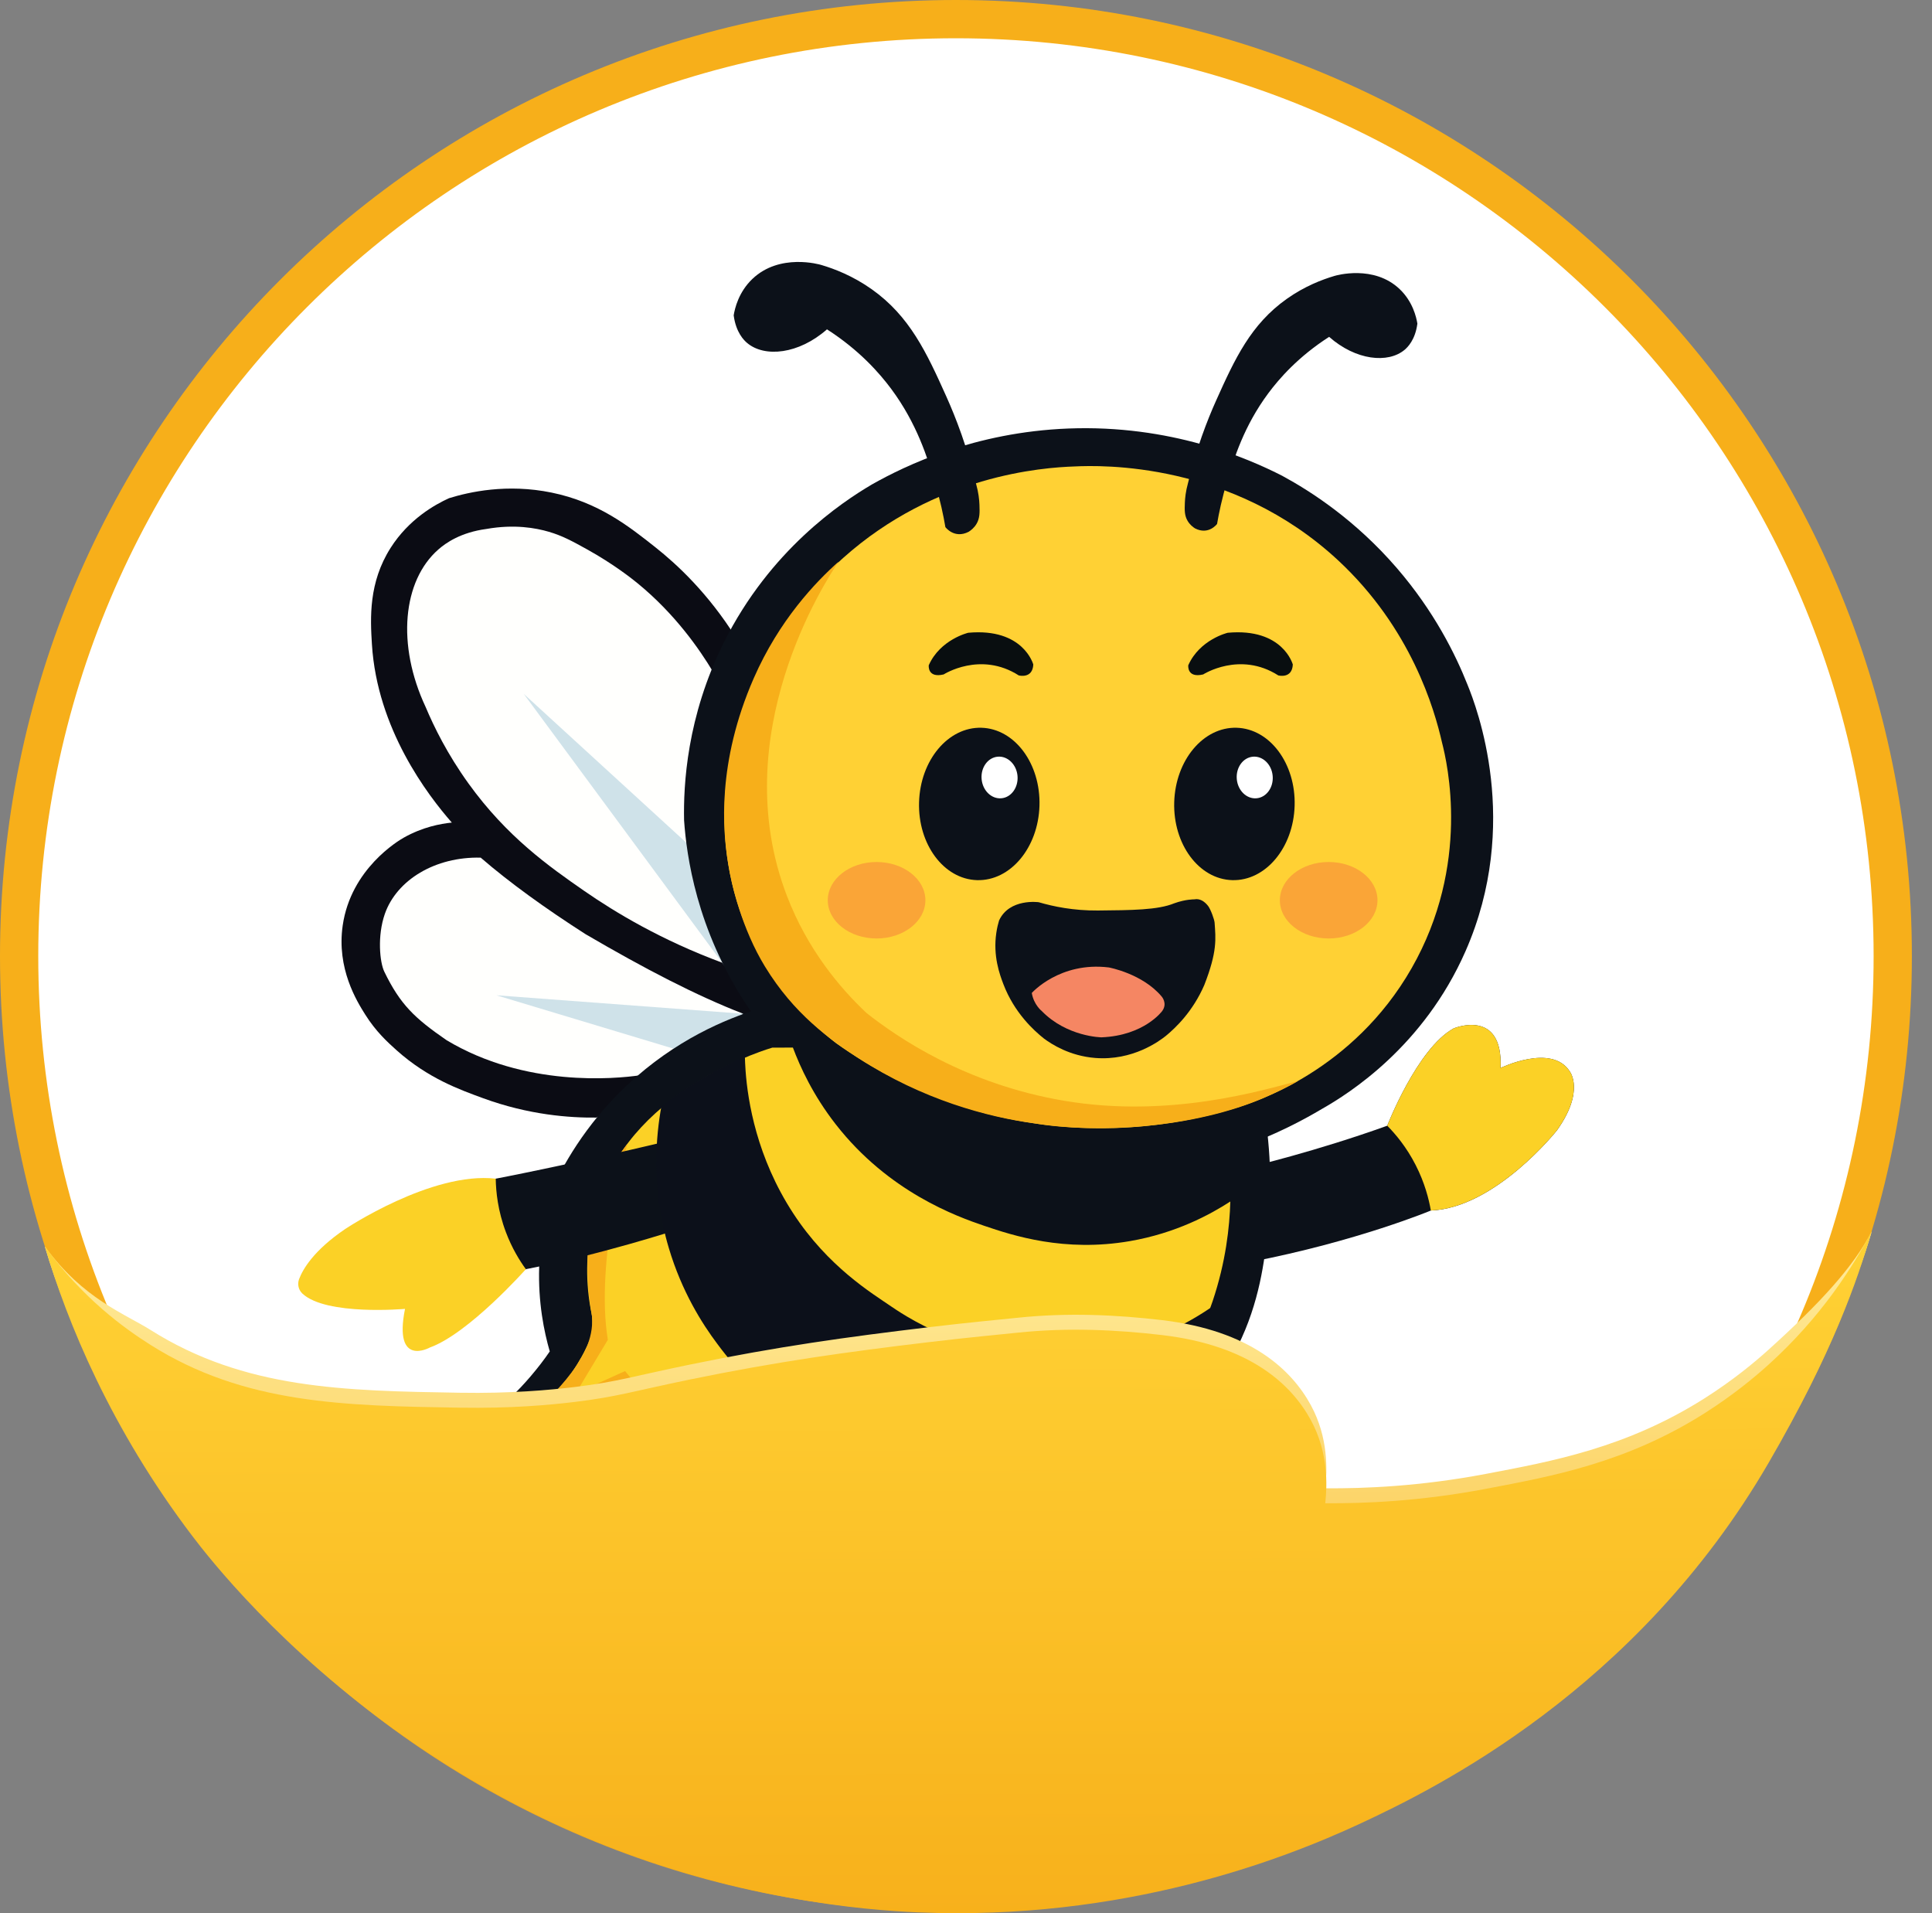 <svg width="101" height="100" viewBox="0 0 101 100" fill="none" xmlns="http://www.w3.org/2000/svg">
<rect x="0" y="0" width="101" height="100" fill="#808080" stroke="none"/>
<path d="M49.974 1C77.021 1 98.948 22.926 98.948 49.974C98.948 77.021 77.021 98.948 49.974 98.948C22.926 98.948 1 77.021 1 49.974C1 22.926 22.926 1 49.974 1Z" fill="white" stroke="#F7AF1A" stroke-width="2"/>
<mask id="mask0_1751_144" style="mask-type:luminance" maskUnits="userSpaceOnUse" x="0" y="0" width="101" height="100">
<path d="M50.072 99.948C77.672 99.948 100.046 77.574 100.046 49.974C100.046 22.374 77.672 0 50.072 0C22.472 0 0.098 22.374 0.098 49.974C0.098 77.574 22.472 99.948 50.072 99.948Z" fill="white"/>
</mask>
<g mask="url(#mask0_1751_144)">
<path d="M38.49 33.353C37.024 31.007 35.383 29.493 34.265 28.608C32.872 27.506 31.286 26.249 28.836 25.747C26.502 25.269 24.535 25.712 23.473 26.04C22.735 26.377 21.376 27.132 20.418 28.64C19.269 30.448 19.356 32.292 19.443 33.678C19.717 38.096 22.349 41.545 23.62 42.995C23.025 43.055 22.086 43.229 21.101 43.787C20.838 43.936 18.346 45.405 17.916 48.371C17.588 50.629 18.66 52.34 19.086 53.019C19.65 53.92 20.262 54.474 20.743 54.905C22.382 56.368 24.048 56.959 25.236 57.395C27.657 58.284 29.797 58.43 31.177 58.415C34.102 56.92 37.029 55.425 39.954 53.929L37.418 44.958L38.49 33.353Z" fill="#0B0C14"/>
<path d="M37.759 50.321L37.272 35.109C36.583 33.961 35.308 32.105 33.338 30.493C33.076 30.278 32.094 29.491 30.673 28.705C29.911 28.284 29.404 28.004 28.69 27.795C28.016 27.598 26.896 27.388 25.423 27.649C24.089 27.828 23.307 28.376 22.913 28.723C21.055 30.354 20.722 33.694 22.254 36.961C22.684 37.982 23.384 39.415 24.497 40.959C26.495 43.731 28.686 45.28 30.543 46.567C32.177 47.699 34.584 49.144 37.759 50.321Z" fill="#FFFFFD"/>
<path d="M33.452 56.205C33.452 56.205 36.638 53.442 38.848 52.986C36.41 52.04 33.709 50.64 30.608 48.826C28.508 47.481 26.633 46.129 25.13 44.828C22.751 44.771 20.738 45.994 20.118 47.77C19.717 48.921 19.852 50.298 20.092 50.792C20.921 52.499 21.668 53.213 23.342 54.367C27.455 56.838 32.142 56.392 33.452 56.205Z" fill="#FFFFFD"/>
<path d="M27.38 36.268L37.11 45.174L37.89 50.505L27.38 36.268Z" fill="#CFE2E9"/>
<path d="M38.848 52.987L25.95 52.022L36.742 55.273L38.848 52.987Z" fill="#CFE2E9"/>
<path d="M40.247 52.564C38.788 52.956 36.271 53.833 33.745 55.879C31.137 57.993 29.742 60.364 29.065 61.731C28.688 62.748 28.249 64.293 28.187 66.217C28.127 68.081 28.443 69.61 28.74 70.637C28.458 71.053 28.121 71.491 27.733 71.946C27.115 72.669 26.27 73.531 25.36 74.082C25.36 74.082 24.255 75.123 25.816 75.318C25.816 75.318 28.416 75.903 30.756 74.993C31.866 76.372 34.41 79.153 38.671 80.844C43.568 82.788 47.885 82.165 49.609 81.819C51.26 81.5 53.379 80.883 55.612 79.648C56.882 78.925 57.9 78.19 58.665 77.577C60.13 76.404 61.096 75.339 61.686 74.684C62.146 74.172 62.681 73.574 63.298 72.701C63.4 72.558 64.139 71.504 64.709 70.361C65.847 68.08 66.109 65.852 66.269 64.365C66.429 62.89 66.515 60.766 66.123 58.221C57.496 56.335 48.871 54.449 40.247 52.564Z" fill="#0C1119"/>
<path d="M67.031 24.869C65.203 23.936 61.184 22.191 55.849 22.398C50.961 22.588 47.348 24.322 45.578 25.324C43.988 26.26 40.256 28.747 37.842 33.58C35.899 37.467 35.724 41.042 35.762 42.877C35.891 44.724 36.412 48.572 39.012 52.498C41.096 55.644 43.612 57.479 45.123 58.414C47.096 59.487 51.852 61.725 58.19 61.339C63.383 61.024 67.205 59.095 69.112 57.959C70.522 57.159 74.422 54.703 76.612 49.721C79.545 43.056 77.188 36.945 76.718 35.791C76.1 34.233 74.99 31.968 73.013 29.68C70.856 27.186 68.561 25.699 67.031 24.869Z" fill="#0C1119"/>
<path d="M43.692 54.514C45.408 55.742 48.458 57.583 52.677 58.468C58.032 59.592 62.428 58.575 64.561 57.926C65.635 57.607 70.731 55.965 73.793 50.612C76.899 45.183 75.659 39.879 75.385 38.813C74.99 37.074 73.78 32.844 69.951 29.286C64.389 24.122 57.541 24.314 56.175 24.381C54.511 24.437 48.925 24.833 44.083 29.159C40.68 32.198 39.277 35.719 38.719 37.447C38.296 38.716 36.777 43.764 39.272 49.052C40.587 51.84 42.496 53.589 43.692 54.514Z" fill="#FFD134"/>
<path d="M40.377 54.758C40.377 54.758 33.16 56.806 31.356 62.559C31.356 62.559 30.223 65.302 30.926 68.657C30.972 68.88 31.019 69.594 30.851 69.996C30.51 70.811 29.773 72.225 28.427 73.331C28.331 73.409 28.071 73.719 28.085 73.877C28.097 74.035 28.182 74.194 28.475 74.194C28.475 74.194 31.505 73.359 32.334 72.529C33.096 73.748 34.893 75.457 37.355 77.136C40.256 79.114 43.084 79.677 44.572 79.866C46.209 80.049 50.571 80.317 55.152 77.818C58.691 75.889 60.685 73.222 61.587 71.821C62.188 70.866 62.861 69.594 63.391 68.018C64.084 65.958 64.281 64.127 64.318 62.801C63.267 63.483 61.476 64.455 59.071 64.871C55.646 65.463 52.964 64.585 51.446 64.069C50.038 63.59 46.461 62.318 43.693 58.77C42.499 57.24 41.829 55.764 41.451 54.756C41.092 54.758 40.735 54.758 40.377 54.758Z" fill="#FBD126"/>
<path d="M49.422 27.551C49.422 27.551 49.887 28.185 50.641 27.795C50.756 27.721 50.926 27.592 51.052 27.378C51.225 27.084 51.218 26.796 51.203 26.382C51.193 26.12 51.156 25.749 51.032 25.309C50.567 23.373 49.967 21.827 49.472 20.725C48.439 18.425 47.558 16.525 45.571 15.118C44.578 14.415 43.612 14.049 42.938 13.85C42.846 13.822 40.758 13.217 39.33 14.582C38.61 15.271 38.414 16.121 38.355 16.483C38.474 17.384 38.899 17.794 39.059 17.927C39.973 18.698 41.756 18.517 43.232 17.214C44.932 18.304 45.99 19.519 46.596 20.335C47.942 22.151 48.484 23.933 48.86 25.169C49.152 26.132 49.322 26.957 49.422 27.551Z" fill="#0C1119"/>
<path d="M32.802 59.779C32.802 59.779 31.095 65.933 31.777 70.029L30.096 72.833L32.679 71.663C32.679 71.663 39.9 81.325 53.55 78.59C53.55 78.59 46.937 81.748 39.954 78.582C39.954 78.582 34.623 76.129 32.335 72.53C32.335 72.53 31.697 73.245 29.238 73.965L28.477 74.195C28.477 74.195 27.848 74.161 28.215 73.577L28.65 73.142C28.65 73.142 29.881 71.914 30.313 71.078C30.313 71.078 31.055 70.051 30.948 68.8C30.79 67.906 30.681 66.826 30.726 65.609C30.875 64.3 31.137 63.27 31.358 62.558C31.358 62.558 31.805 61.116 32.328 60.418C32.334 60.409 32.483 60.212 32.681 59.943C32.733 59.872 32.776 59.813 32.802 59.779Z" fill="#F7AF1A"/>
<path d="M35.346 64.293C35.346 64.293 31.384 65.584 27.491 66.339C27.491 66.339 25.061 68.1 23.021 68.836C23.021 68.836 21.192 70.469 21.81 67.379C21.81 67.379 18.822 68.264 17.573 67.098C17.366 66.905 17.754 66.571 17.853 66.307C18.046 65.794 17.454 65.584 19.099 64.466C19.099 64.466 22.451 62.096 25.916 61.608C25.916 61.608 29.506 60.93 34.952 59.635L35.346 64.293Z" fill="#0C1119"/>
<path d="M34.833 78.259L33.663 79.429C33.35 79.424 32.831 79.456 32.274 79.71C31.177 80.208 30.702 81.208 30.47 81.697C30.301 82.052 30.074 82.641 30.008 83.427C29.967 83.7 29.974 84.106 30.063 84.585C30.179 85.207 30.472 85.914 31.178 86.255C31.178 86.255 33.275 86.987 34.835 83.671C34.835 83.671 37.76 82.745 39.272 80.746L37.615 77.821L34.833 78.259Z" fill="#0C1119"/>
<path d="M43.854 81.623C43.854 81.623 41.392 82.769 41.172 85.231C41.172 85.231 40.734 89.058 43.854 88.206C43.854 88.206 45.268 87.328 45.609 85.573C45.609 85.573 48.73 83.963 49.924 81.843L49.095 80.819H46.145L43.854 81.623Z" fill="#0C1119"/>
<path d="M42.23 82.876C42.23 82.876 41.806 83.351 41.542 83.896C41.352 84.288 41.215 84.732 41.172 85.23C41.172 85.23 40.733 89.058 43.853 88.205C43.853 88.205 45.267 87.327 45.608 85.572C44.986 85.566 44.15 85.447 43.522 84.872C42.664 84.09 42.23 82.876 42.23 82.876Z" fill="#FBD126"/>
<path d="M33.664 79.429C33.351 79.424 32.832 79.456 32.275 79.71C31.178 80.208 30.703 81.208 30.471 81.697C30.302 82.052 30.075 82.641 30.007 83.427C29.966 83.7 29.973 84.106 30.062 84.585C30.178 85.207 30.471 85.914 31.177 86.255C31.177 86.255 33.274 86.987 34.834 83.671C34.687 83.621 33.604 83.233 33.179 82.086C32.847 81.194 33.035 80.179 33.664 79.429Z" fill="#FBD126"/>
<path d="M63.625 27.386C63.625 27.386 63.186 27.986 62.471 27.617C62.362 27.548 62.201 27.424 62.083 27.222C61.92 26.944 61.926 26.67 61.941 26.28C61.951 26.032 61.986 25.681 62.102 25.265C62.542 23.434 63.11 21.971 63.579 20.928C64.556 18.751 65.39 16.953 67.269 15.622C68.209 14.956 69.122 14.612 69.76 14.423C69.846 14.397 71.823 13.823 73.174 15.115C73.856 15.767 74.04 16.572 74.097 16.915C73.986 17.768 73.582 18.155 73.432 18.282C72.566 19.011 70.879 18.84 69.484 17.607C67.875 18.639 66.873 19.788 66.301 20.559C65.025 22.278 64.513 23.964 64.157 25.135C63.881 26.044 63.721 26.825 63.625 27.386Z" fill="#0C1119"/>
<path d="M53.258 35.303C53.258 35.303 53.98 35.498 54.018 34.734C54.018 34.734 53.505 32.81 50.617 33.074C50.617 33.074 49.154 33.419 48.553 34.772C48.553 34.772 48.469 35.456 49.332 35.252C49.333 35.252 51.248 34.019 53.258 35.303Z" fill="#090E10"/>
<path d="M66.825 35.303C66.825 35.303 67.547 35.498 67.585 34.734C67.585 34.734 67.072 32.81 64.183 33.074C64.183 33.074 62.721 33.419 62.12 34.772C62.12 34.772 62.036 35.456 62.899 35.252C62.899 35.252 64.815 34.019 66.825 35.303Z" fill="#090E10"/>
<path d="M54.341 42.113C54.405 39.914 53.048 38.09 51.309 38.039C49.571 37.989 48.11 39.731 48.046 41.931C47.982 44.13 49.339 45.954 51.078 46.004C52.817 46.054 54.277 44.312 54.341 42.113Z" fill="#0C1119"/>
<path d="M52.349 41.725C52.866 41.681 53.244 41.157 53.193 40.557C53.141 39.957 52.678 39.507 52.16 39.551C51.641 39.596 51.264 40.12 51.316 40.72C51.368 41.32 51.831 41.77 52.349 41.725Z" fill="white"/>
<path d="M67.68 42.113C67.744 39.914 66.387 38.09 64.648 38.039C62.91 37.989 61.449 39.731 61.385 41.931C61.321 44.13 62.678 45.954 64.417 46.004C66.156 46.054 67.617 44.312 67.68 42.113Z" fill="#0C1119"/>
<path d="M65.688 41.725C66.206 41.681 66.584 41.157 66.532 40.557C66.481 39.957 66.018 39.507 65.5 39.551C64.982 39.596 64.604 40.12 64.656 40.72C64.707 41.32 65.17 41.77 65.688 41.725Z" fill="white"/>
<path d="M54.302 47.158C54.302 47.158 52.768 46.939 52.228 48.114C52.181 48.271 52.123 48.493 52.084 48.765C51.906 49.969 52.26 50.932 52.455 51.442C53.024 52.932 54.039 53.858 54.577 54.285C54.983 54.586 55.92 55.191 57.25 55.298C59.218 55.456 60.614 54.411 60.948 54.144C61.457 53.726 62.359 52.869 62.958 51.485C63.644 49.728 63.556 49.07 63.496 48.224C63.484 48.06 63.29 47.524 63.154 47.35C62.989 47.141 62.745 46.946 62.434 47.008C62.434 47.008 61.985 46.998 61.382 47.216C60.53 47.568 59.143 47.575 57.393 47.591C56.119 47.602 55.058 47.38 54.302 47.158Z" fill="#0C1119"/>
<path d="M53.939 51.901C53.939 51.901 55.4 50.253 57.967 50.567C57.967 50.567 59.718 50.885 60.727 52.084C60.727 52.084 61.05 52.44 60.757 52.844C60.757 52.844 59.829 54.128 57.583 54.22C57.583 54.22 55.78 54.2 54.456 52.842C54.456 52.842 54.041 52.517 53.939 51.901Z" fill="#F58663"/>
<path d="M45.825 49.053C47.234 49.053 48.377 48.158 48.377 47.055C48.377 45.951 47.234 45.056 45.825 45.056C44.416 45.056 43.274 45.951 43.274 47.055C43.274 48.158 44.416 49.053 45.825 49.053Z" fill="#FAA537"/>
<path d="M69.459 49.053C70.868 49.053 72.011 48.158 72.011 47.055C72.011 45.951 70.868 45.056 69.459 45.056C68.05 45.056 66.908 45.951 66.908 47.055C66.908 48.158 68.05 49.053 69.459 49.053Z" fill="#FAA537"/>
<path d="M38.941 55.233C38.946 55.412 38.955 55.666 38.977 55.97C39.094 57.574 39.564 60.503 41.467 63.419C43.292 66.216 45.58 67.594 46.603 68.295C47.684 69.037 51.157 71.213 55.965 70.896C59.626 70.654 62.23 69.087 63.376 68.295C63.003 69.359 62.467 70.66 61.541 72.066C60.241 74.04 58.175 76.194 55.575 76.942C54.031 77.293 49.699 78.064 44.848 76.032C40.797 74.335 38.468 71.556 37.502 70.246C36.707 69.191 35.643 67.513 34.966 65.24C34.011 62.039 34.308 59.293 34.575 57.829C35.19 57.344 35.92 56.829 36.771 56.329C37.544 55.877 38.277 55.519 38.941 55.233Z" fill="#0C101A"/>
<path d="M65.391 60.983C65.391 60.983 68.79 60.181 72.521 58.84C72.521 58.84 74.093 54.79 75.995 53.752C75.995 53.752 78.584 52.673 78.445 55.821C78.445 55.821 81.129 54.517 82.067 56.009C82.067 56.009 82.862 57.031 81.39 59.086C81.39 59.086 78.173 63.144 74.801 63.273C74.801 63.273 70.941 64.884 65.388 65.957V60.984H65.391V60.983Z" fill="#0C1119"/>
<path d="M27.491 66.339C27.491 66.339 24.513 69.696 22.473 70.432C22.473 70.432 20.555 71.504 21.173 68.414C21.173 68.414 17.059 68.781 15.81 67.615C15.603 67.422 15.536 67.123 15.635 66.859C15.828 66.346 16.393 65.361 18.038 64.244C18.038 64.244 22.563 61.219 25.916 61.608C25.926 62.284 26.024 63.287 26.45 64.411C26.761 65.234 27.154 65.877 27.491 66.339Z" fill="#FBD126"/>
<path d="M72.521 58.839C72.521 58.839 74.093 54.79 75.995 53.751C75.995 53.751 78.584 52.673 78.445 55.821C78.445 55.821 81.129 54.516 82.067 56.008C82.067 56.008 82.862 57.031 81.39 59.085C81.39 59.085 78.174 63.143 74.801 63.272C74.697 62.673 74.483 61.827 74.01 60.901C73.529 59.956 72.954 59.277 72.521 58.839Z" fill="#FBD126"/>
<path d="M67.846 56.507C66.052 56.964 61.191 58.472 55.641 57.537C50.467 56.665 46.925 54.229 45.304 52.953C43.93 51.66 42.224 49.654 41.139 46.829C37.907 38.409 43.154 30.373 43.841 29.354C42.632 30.433 40.732 32.416 39.404 35.45C37.473 39.86 37.78 43.423 38.061 45.104C38.242 46.282 38.803 48.576 39.988 50.516C41.511 53.011 43.374 54.326 44.885 55.312C48.218 57.484 51.656 58.398 54.08 58.717C57.34 59.266 62.459 58.97 66.135 57.356C66.668 57.121 67.375 56.791 67.846 56.507Z" fill="#F7AF1A"/>
</g>
<path d="M89.1 73.094C85.013 75.679 81.14 76.382 77.665 77.041C74.237 77.691 71.317 77.808 69.282 77.791C69.38 76.86 69.454 75.15 68.529 73.448C67.519 71.591 65.361 69.544 60.744 69.001C58.359 68.721 55.818 68.602 53.21 68.876C52.253 68.976 50.693 69.117 48.528 69.375C44.265 69.884 40.671 70.38 36.07 71.324C33.008 71.954 32.298 72.223 30.043 72.497C28.725 72.657 26.684 72.841 24.044 72.797C17.992 72.697 12.777 72.611 7.873 69.517C6.522 68.665 4.342 67.893 2.343 65.152C3.506 69.122 5.798 73.904 10.068 79.522C10.906 80.625 14.651 85.446 21.132 89.981C25.093 92.753 28.576 94.367 30.397 95.144C38.34 98.535 45.25 99.059 47.983 99.175C58.737 99.632 67.059 96.421 71.108 94.537C74.956 92.746 85.552 87.584 92.47 75.659C95.815 69.894 97.104 66.947 97.85 64.371C96.895 66.194 95.226 68.048 92.433 70.567C91.747 71.185 90.615 72.135 89.1 73.094Z" fill="url(#paint0_linear_1751_144)"/>
<path d="M89.1 73.875C85.014 76.459 81.14 77.163 77.665 77.822C74.237 78.472 71.318 78.589 69.282 78.572C69.38 77.64 69.454 75.93 68.529 74.229C67.519 72.372 65.361 70.325 60.744 69.782C58.359 69.502 55.818 69.383 53.21 69.656C52.253 69.757 50.694 69.897 48.528 70.156C44.265 70.665 40.671 71.16 36.07 72.105C33.008 72.735 32.298 73.004 30.043 73.278C28.725 73.438 26.684 73.622 24.044 73.578C17.992 73.478 12.777 73.392 7.873 70.298C6.522 69.445 4.347 67.892 2.347 65.151C3.511 69.121 5.798 74.685 10.068 80.303C10.906 81.406 14.651 86.227 21.132 90.762C25.093 93.534 28.576 95.148 30.397 95.925C38.34 99.316 45.25 99.84 47.983 99.956C58.737 100.413 67.059 97.202 71.108 95.318C74.956 93.527 85.552 88.364 92.47 76.44C95.815 70.674 97.105 66.919 97.851 64.344C96.896 66.167 95.226 68.829 92.433 71.348C91.747 71.966 90.615 72.916 89.1 73.875Z" fill="url(#paint1_linear_1751_144)"/>
<defs>
<linearGradient id="paint0_linear_1751_144" x1="50.169" y1="65.201" x2="50.212" y2="100.94" gradientUnits="userSpaceOnUse">
<stop stop-color="#FFEB99"/>
<stop offset="1" stop-color="#F7AF1A"/>
</linearGradient>
<linearGradient id="paint1_linear_1751_144" x1="50.15" y1="65.758" x2="50.212" y2="101.721" gradientUnits="userSpaceOnUse">
<stop stop-color="#FFD134"/>
<stop offset="1" stop-color="#F7AF1A"/>
</linearGradient>
</defs>
</svg>
